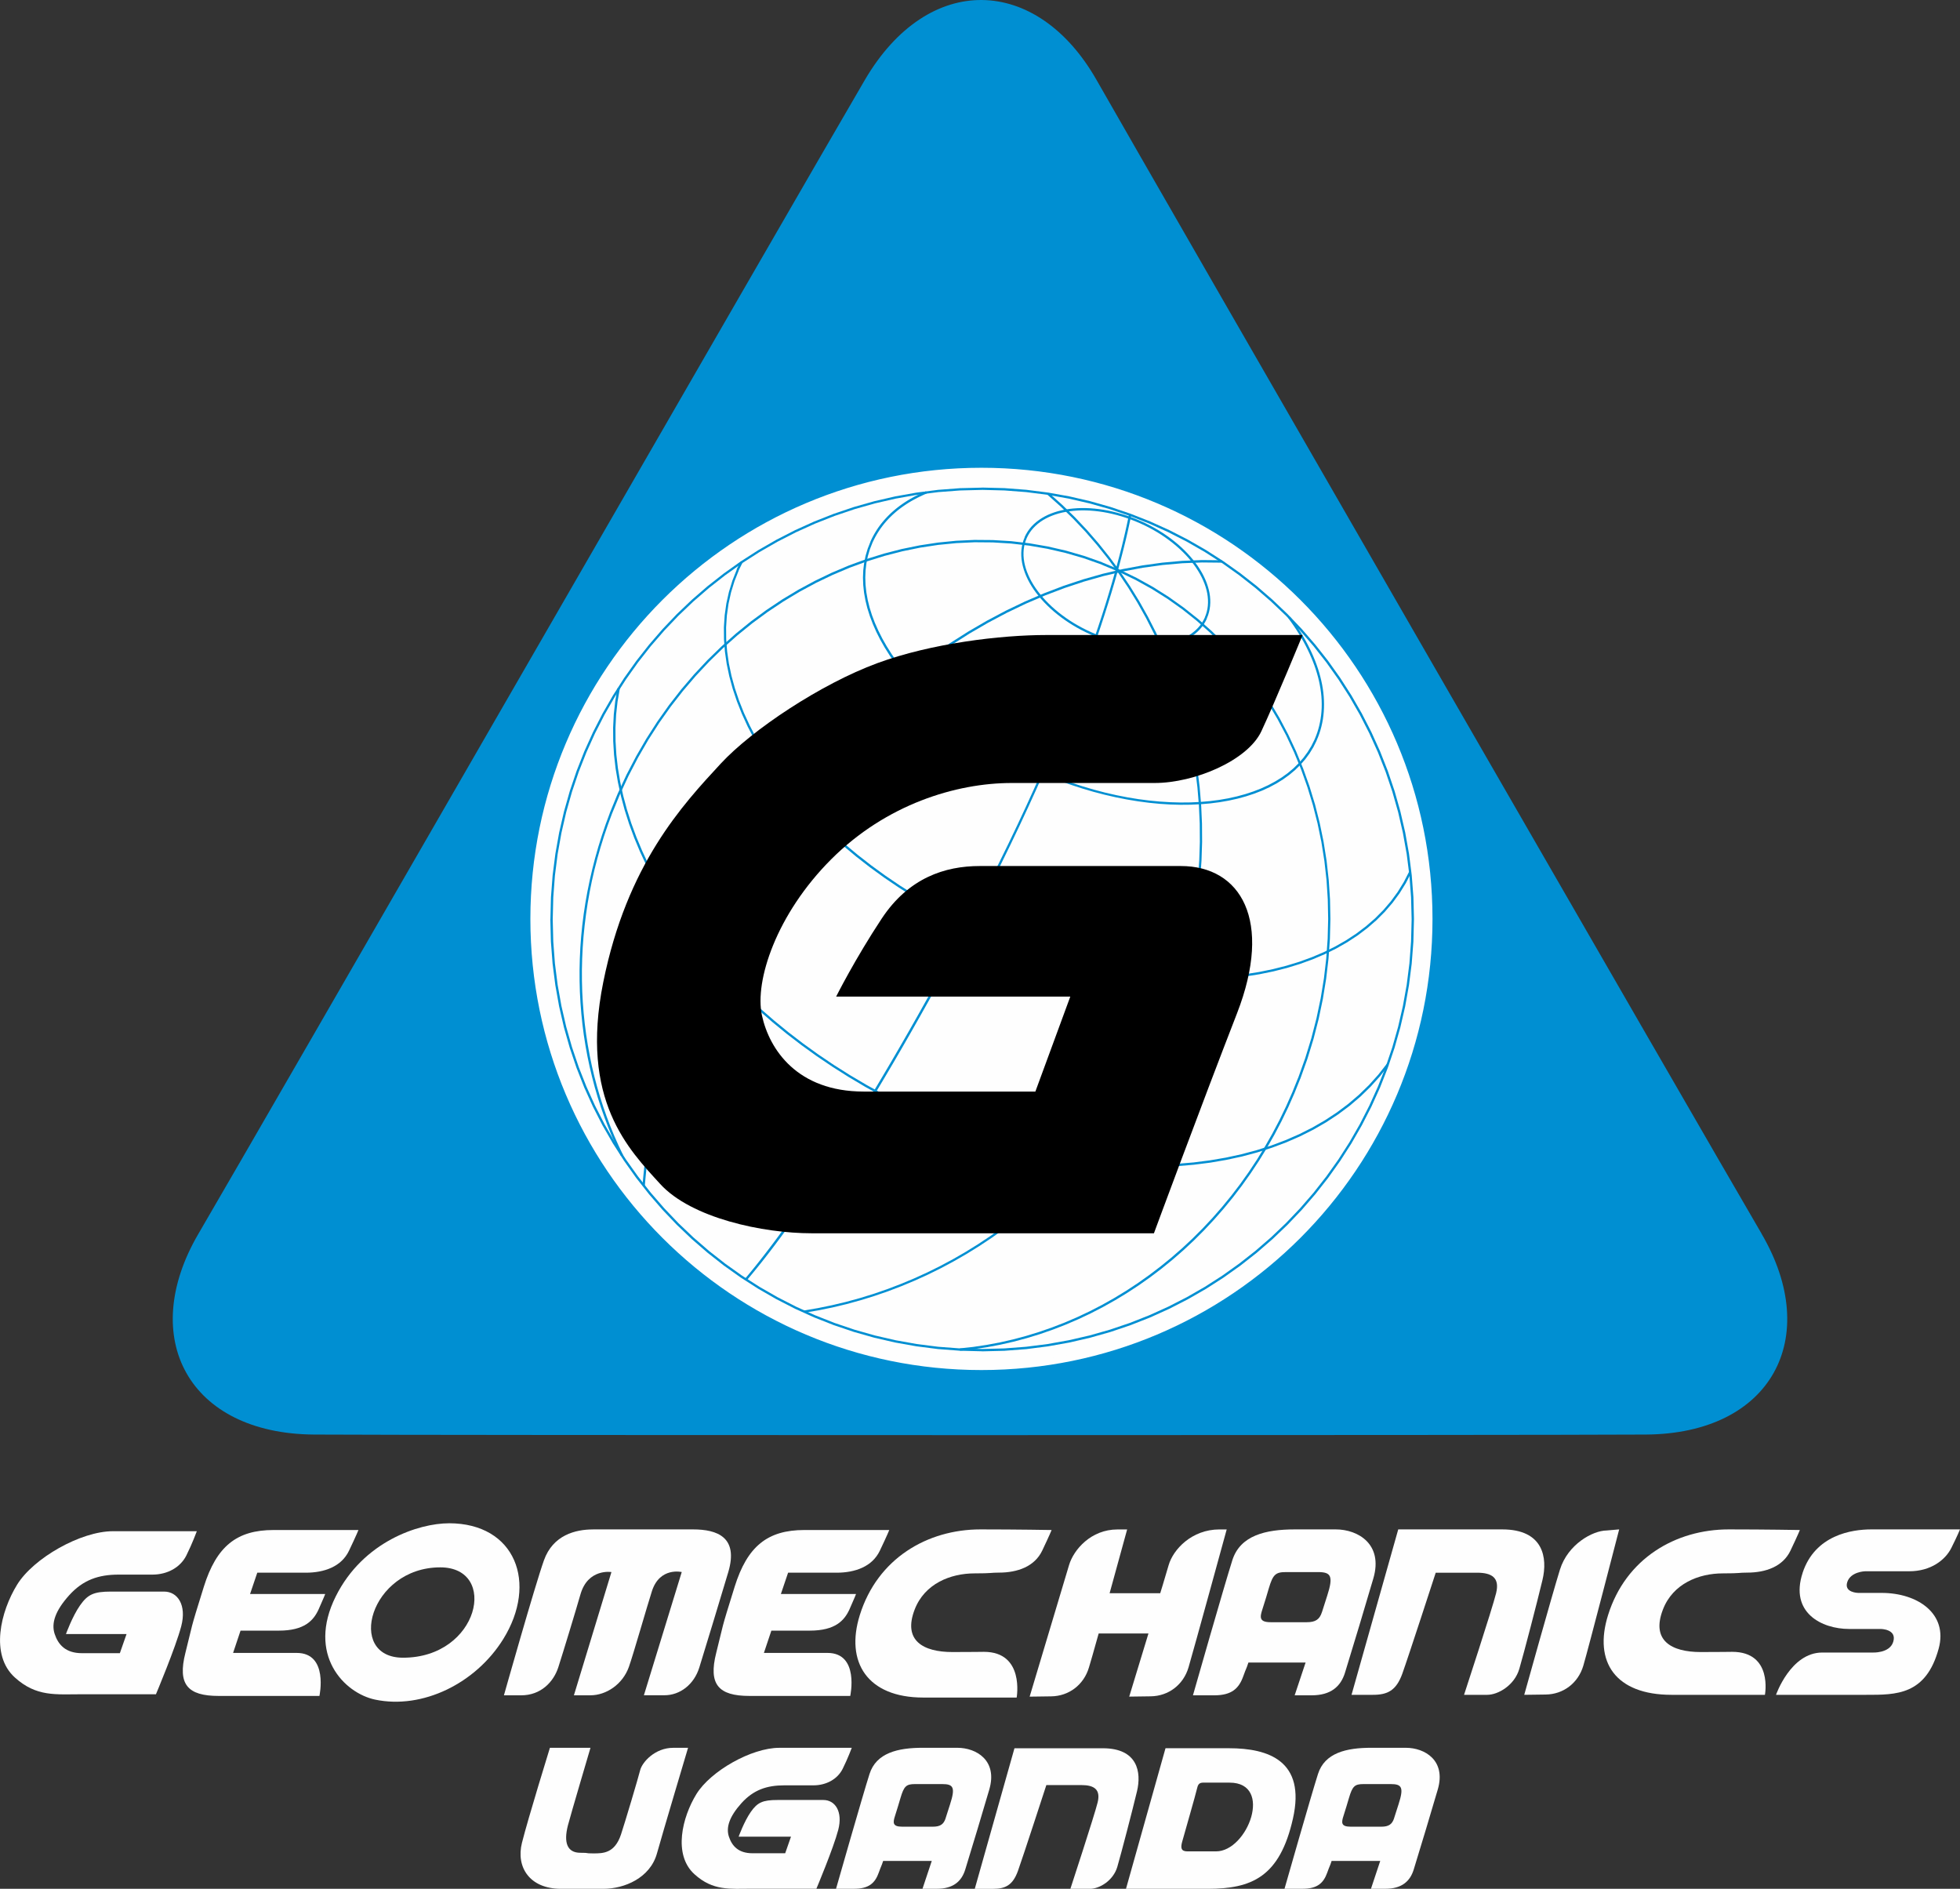 <?xml version="1.0" encoding="UTF-8"?>
<svg xmlns="http://www.w3.org/2000/svg" xmlns:xlink="http://www.w3.org/1999/xlink" xmlns:xodm="http://www.corel.com/coreldraw/odm/2003" xml:space="preserve" width="53mm" height="51.066mm" version="1.1" style="shape-rendering:geometricPrecision; text-rendering:geometricPrecision; image-rendering:optimizeQuality; fill-rule:evenodd; clip-rule:evenodd" viewBox="0 0 667.66 643.29">
 <rect x="0" y="0" width="667.66" height="643.29" fill="#333333" stroke="none"/>
 <defs>
  <style type="text/css">
   
    .str0 {stroke:#FEFEFE;stroke-width:2.22;stroke-miterlimit:22.926}
    .fil2 {fill:#FEFEFE}
    .fil0 {fill:#FEFEFE}
    .fil6 {fill:black}
    .fil3 {fill:#008FD2}
    .fil4 {fill:#FEFEFE;fill-rule:nonzero}
    .fil1 {fill:#FEFEFE;fill-rule:nonzero}
    .fil5 {fill:#008FD2;fill-rule:nonzero}
   
  </style>
 </defs>
 <g id="Letter_x0020_G">
  <g id="_2049243959872">
   <path class="fil0" d="M551.56 520.88l-4.29 0.37c-4.76,0.05 -13.2,4.71 -15.88,13.31 -2.68,8.6 -12.17,42.66 -12.17,42.66l7.31 -0.1c5.95,-0.06 11.06,-3.85 12.82,-9.83 1.76,-5.97 12.21,-46.41 12.21,-46.41z"></path>
   <path class="fil0" d="M614.06 535.63c4.27,-12.87 16.74,-14.75 23.39,-14.75 6.65,0 30.21,0 30.21,0 0,0 -0.89,2.21 -2.94,6.3 -2.05,4.09 -6.95,7.96 -14.36,7.96 -7.41,0 -15.01,0 -15.01,0 0,0 -4.93,0.1 -6.1,3.7 -1.16,3.6 3.72,3.67 3.72,3.67 0,0 0.04,0 7.97,0 12.34,0 22.68,7.11 19.46,18.95 -4.33,15.92 -14.53,15.76 -24.65,15.76 -5.62,0 -30.76,0 -30.76,0 0,0 4.98,-14.4 15.72,-14.4 10.74,0 17.06,0 17.06,0 0,0 5.89,0.34 7.13,-3.61 1.4,-4.46 -4.32,-4.42 -4.32,-4.42 0,0 -4.04,0 -10.69,0 -9.36,0 -20.33,-5.56 -15.82,-19.16z"></path>
   <path class="fil0" d="M302.94 521.09c0,0 -16.37,0 -28.93,0 -12.56,0 -19.45,5.54 -23.76,19.33 -5.01,16.02 -3.57,11.82 -6.28,22.53 -2.71,10.71 0.74,14.65 11.32,14.65 10.59,0 34.34,0 34.34,0 0,0 3.2,-14.65 -7.75,-14.65 -10.95,0 -21.66,0 -21.66,0l2.54 -7.59c0,0 4.35,0 13.09,0 8.74,0 11.82,-3.49 13.54,-7.3 1.72,-3.82 2.21,-5.17 2.21,-5.17l-25.6 0 2.46 -7.26c0,0 10.09,0 16.49,0 6.4,0 12.19,-2.09 14.77,-7.51 2.58,-5.42 3.2,-7.02 3.2,-7.02z"></path>
   <path class="fil0" d="M201.98 520.88c5.95,0 25.77,0 34.08,0 8.31,0 15.54,2.67 12.03,14.52 -2.25,7.58 -8.07,26.69 -9.87,32.5 -1.8,5.81 -6.56,9.47 -11.9,9.47 -5.34,0 -6.98,0 -6.98,0l12.89 -41.97c0,0 -7.48,-1.79 -10.15,6.49 -1.59,4.92 -6.32,21.5 -7.85,25.81 -2.12,5.97 -7.75,9.68 -13.08,9.68 -3.62,0 -5.65,0 -5.65,0l12.78 -41.97c0,0 -7.99,-1.34 -10.55,7.6 -1.69,5.88 -5.93,19.81 -7.54,24.81 -1.61,5 -5.93,9.57 -12.65,9.57 -4.55,0 -5.88,0 -5.88,0 0,0 10.53,-37.3 13.63,-45.98 3.08,-8.63 10.75,-10.52 16.7,-10.52z"></path>
   <path class="fil0" d="M149.98 533.81c-24,0 -32.25,30.77 -12.68,30.77 25.97,0 32.62,-30.77 12.68,-30.77zm2.95 -15.02c22.65,0 30.39,20.36 18.46,39.51 -9.36,15.02 -27.43,23.93 -43.58,20.56 -10.59,-2.22 -23.36,-15.31 -13.42,-35.2 9.35,-18.71 28.31,-24.86 38.53,-24.86z"></path>
   <path class="fil0" d="M122.12 521.09c0,0 -16.37,0 -28.93,0 -12.55,0 -19.45,5.54 -23.76,19.33 -5.01,16.02 -3.57,11.82 -6.28,22.53 -2.71,10.71 0.74,14.65 11.32,14.65 10.59,0 34.34,0 34.34,0 0,0 3.2,-14.65 -7.75,-14.65 -10.96,0 -21.66,0 -21.66,0l2.54 -7.59c0,0 4.35,0 13.08,0 8.74,0 11.82,-3.49 13.54,-7.3 1.72,-3.82 2.22,-5.17 2.22,-5.17l-25.6 0 2.46 -7.26c0,0 10.09,0 16.49,0 6.4,0 12.19,-2.09 14.77,-7.51 2.58,-5.42 3.2,-7.02 3.2,-7.02z"></path>
   <path class="fil1" d="M450.31 549.08c0.68,-2.05 1.4,-4.39 1.77,-5.54 2.2,-6.79 1.33,-8.12 -3.09,-8.12l-10.98 0c-3.51,0 -4.41,0.85 -5.8,5.54 -0.56,1.9 -1.29,4.42 -2.18,7.13 -0.89,2.71 -1.12,4.4 2.82,4.4 2.58,0 9.35,0 12.31,0 2.95,0 4.36,-0.95 5.14,-3.41zm-9.2 -28.2l13.9 0c7.64,0 16.2,5.07 12.82,16.66 -2.52,8.66 -6.98,23.43 -9.67,32.15 -1.47,4.75 -4.86,7.7 -11.37,7.7 -4.63,0 -5.77,0 -5.77,0l3.72 -11.16 -19.48 0c-0.75,2.34 -0.68,1.67 -1.74,4.64 -1.47,4.12 -3.86,6.52 -9.9,6.52 -3.94,0 -7.25,0 -7.25,0 0,0 10.53,-36.92 13.41,-45.99 2.7,-8.51 11.39,-10.52 21.33,-10.52z"></path>
   <path class="fil0" d="M67.04 521.5c0,0 -17.63,0 -28.58,0 -10.95,0 -27.06,9.15 -32.64,18.22 -5.58,9.07 -9.31,23.86 -0.77,31.59 7.36,6.66 13.93,5.72 22.87,5.72 8.94,0 25.2,0 25.2,0 0,0 6.74,-16 8.62,-23.19 1.88,-7.19 -1.21,-11.78 -5.85,-11.78 -4.64,0 -12.24,0 -18.09,0 -5.85,0 -7.92,0.96 -10.55,4.72 -2.63,3.76 -4.78,9.74 -4.78,9.74l20.64 0 -2.28 6.52c0,0 -7.33,0 -12.91,0 -5.58,0 -8.08,-2.9 -9.29,-6.52 -1.21,-3.62 0.13,-7.86 4.91,-13.18 4.78,-5.31 10.09,-7.06 16.88,-7.06 6.79,0 6.31,0 11.49,0 5.18,0 9.56,-2.5 11.57,-6.52 2.01,-4.02 3.57,-8.27 3.57,-8.27z"></path>
   <path class="fil0" d="M358.23 521.09c0,0 -11.68,-0.21 -24.23,-0.21 -18.11,0 -35.07,9.88 -41.11,29.17 -5.02,16.02 2.56,28.1 21.61,28.1 10.59,0 31.82,0 31.82,0 0,0 2.78,-15.57 -11.15,-15.57 -3.95,0 -0.77,0.07 -10.73,0.07 -9.95,0 -16.96,-3.89 -12.86,-14.5 3.39,-8.79 12.21,-12.29 20.37,-12.29 6.24,0 5.35,-0.26 8.31,-0.26 6.4,0 12.19,-2.09 14.77,-7.51 2.58,-5.42 3.2,-7.02 3.2,-7.02z"></path>
   <path class="fil1" d="M417.87 520.88c0,0 -11.23,40.98 -13,46.98 -1.77,6 -6.9,9.8 -12.88,9.87l-7.33 0.1 6.55 -21.5 -16.96 0c-1.78,6.43 -2.74,9.65 -3.3,11.54 -1.77,6 -6.9,9.8 -12.87,9.87l-7.34 0.1c0,0 11.85,-39.55 13.43,-44.83 1.59,-5.28 7.5,-12.11 16.46,-12.11 3.15,0 3.32,0 3.32,0 0,0 -2.89,10.55 -5.97,21.72l17.24 0c0,0 1.31,-4.18 2.86,-9.54 1.54,-5.35 7.85,-12.19 17.32,-12.19 2.55,0 2.48,0 2.48,0z"></path>
   <path class="fil0" d="M460.39 577.22l15.91 -56.34c0,0 21.38,0 35.43,0 14.05,0 15.5,9.68 13.71,17.19 -1.86,7.78 -6.27,24.74 -7.9,30.32 -1.63,5.58 -7.2,8.83 -10.92,8.83 -3.72,0 -7.9,0 -7.9,0 0,0 9.64,-29.39 10.92,-34.62 1.28,-5.23 -1.39,-6.97 -6.51,-6.97 -5.11,0 -14.06,0 -14.06,0 0,0 -9.29,28.58 -11.38,34.39 -2.09,5.81 -5.11,7.2 -9.99,7.2 -4.88,0 -7.32,0 -7.32,0z"></path>
   <path class="fil0" d="M613.12 521.09c0,0 -11.68,-0.21 -24.23,-0.21 -18.11,0 -35.07,9.88 -41.11,29.17 -5.02,16.02 2.56,27.17 21.61,27.17 10.59,0 31.82,0 31.82,0 0,0 2.78,-14.64 -11.15,-14.64 -3.95,0 -0.77,0.07 -10.73,0.07 -9.95,0 -16.96,-3.89 -12.86,-14.5 3.39,-8.79 12.21,-12.29 20.37,-12.29 6.24,0 5.35,-0.26 8.31,-0.26 6.4,0 12.19,-2.09 14.77,-7.51 2.58,-5.42 3.2,-7.02 3.2,-7.02z"></path>
   <path class="fil1" d="M322.12 619.23c0.57,-1.74 1.19,-3.73 1.51,-4.71 1.87,-5.77 1.13,-6.9 -2.62,-6.9l-9.33 0c-2.98,0 -3.75,0.72 -4.93,4.71 -0.48,1.61 -1.1,3.76 -1.85,6.06 -0.75,2.3 -0.95,3.74 2.4,3.74 2.19,0 7.95,0 10.46,0 2.51,0 3.71,-0.8 4.37,-2.9zm-7.82 -23.97l11.81 0c6.49,0 13.76,4.31 10.9,14.16 -2.14,7.36 -5.93,19.91 -8.21,27.32 -1.25,4.04 -4.13,6.54 -9.66,6.54 -3.93,0 -4.9,0 -4.9,0l3.16 -9.49 -16.56 0c-0.64,1.99 -0.58,1.42 -1.48,3.95 -1.25,3.5 -3.28,5.54 -8.41,5.54 -3.35,0 -6.16,0 -6.16,0 0,0 8.95,-31.37 11.4,-39.08 2.3,-7.23 9.68,-8.94 18.12,-8.94z"></path>
   <path class="fil0" d="M290.14 595.27c0,0 -15.24,0 -24.7,0 -9.46,0 -23.38,7.91 -28.21,15.75 -4.82,7.84 -8.04,20.62 -0.67,27.3 6.36,5.76 12.04,4.94 19.76,4.94 7.72,0 21.78,0 21.78,0 0,0 5.82,-13.82 7.44,-20.04 1.62,-6.21 -1.04,-10.18 -5.06,-10.18 -4.01,0 -10.57,0 -15.63,0 -5.06,0 -6.84,0.83 -9.11,4.08 -2.27,3.25 -4.13,8.42 -4.13,8.42l17.83 0 -1.97 5.64c0,0 -6.33,0 -11.15,0 -4.82,0 -6.98,-2.51 -8.02,-5.64 -1.04,-3.13 0.12,-6.79 4.24,-11.39 4.13,-4.59 8.72,-6.1 14.59,-6.1 5.87,0 5.45,0 9.93,0 4.48,0 8.26,-2.16 9.99,-5.63 1.74,-3.48 3.09,-7.14 3.09,-7.14z"></path>
   <path class="fil0" d="M332.05 643.29l13.52 -47.87c0,0 18.16,0 30.1,0 11.94,0 13.17,8.23 11.65,14.61 -1.58,6.61 -5.33,21.02 -6.71,25.76 -1.38,4.74 -6.12,7.5 -9.28,7.5 -3.16,0 -6.71,0 -6.71,0 0,0 8.19,-24.97 9.28,-29.41 1.09,-4.44 -1.19,-5.92 -5.53,-5.92 -4.34,0 -11.94,0 -11.94,0 0,0 -7.9,24.28 -9.67,29.22 -1.78,4.94 -4.34,6.12 -8.49,6.12 -4.15,0 -6.22,0 -6.22,0z"></path>
   <path class="fil1" d="M474.89 619.23c0.58,-1.74 1.19,-3.73 1.51,-4.71 1.87,-5.77 1.13,-6.9 -2.62,-6.9l-9.33 0c-2.98,0 -3.75,0.72 -4.93,4.71 -0.48,1.61 -1.1,3.76 -1.85,6.06 -0.75,2.3 -0.95,3.74 2.4,3.74 2.19,0 7.95,0 10.46,0 2.51,0 3.7,-0.8 4.37,-2.9zm-7.82 -23.97l11.81 0c6.49,0 13.76,4.31 10.9,14.16 -2.14,7.36 -5.93,19.91 -8.21,27.32 -1.25,4.04 -4.13,6.54 -9.66,6.54 -3.93,0 -4.9,0 -4.9,0l3.16 -9.49 -16.56 0c-0.64,1.99 -0.58,1.42 -1.48,3.95 -1.25,3.5 -3.28,5.54 -8.41,5.54 -3.35,0 -6.16,0 -6.16,0 0,0 8.95,-31.37 11.4,-39.08 2.29,-7.23 9.68,-8.94 18.12,-8.94z"></path>
   <path class="fil0" d="M234.38 595.27c0,0 -8.73,29.25 -10.59,35.96 -2.32,8.36 -11.08,12.06 -18.25,12.06 -7.17,0 -7.83,0 -14.45,0 -10.65,0 -15.38,-7.36 -13.29,-15.67 2.09,-8.31 9.52,-32.35 9.52,-32.35l13.82 0c0,0 -6.81,23.02 -7.68,26.4 -1.49,5.79 -0.33,9.35 4.25,9.35 3.49,0 1.1,0.21 4.41,0.21 3.31,0 7.29,0 9.43,-6.49 1.4,-4.24 5.81,-19.04 6.51,-21.82 0.7,-2.79 5.07,-7.65 11.25,-7.65 2.29,0 5.07,0 5.07,0z"></path>
   <path class="fil0" d="M404.49 630.54l9.75 0c10.79,0 19.6,-23.41 4.62,-23.41l-7.93 0c-1.54,0 -2.67,-0.24 -3.1,1.74 -0.43,1.99 -4.58,16.35 -5.14,18.42 -0.57,2.07 -0.38,3.25 1.8,3.25zm-20.93 12.75l13.46 -47.88 21.62 0c13.5,0 26.21,4.33 21.8,23.93 -4.49,19.98 -14.1,23.95 -29.07,23.95l-27.81 0z"></path>
   <circle class="fil2" cx="339.13" cy="322.54" r="163.86"></circle>
   <path class="fil3" d="M600.08 420.22c20.71,35.39 3.39,68.1 -39.46,68.36 -42.85,0.26 -410.73,0.26 -453.58,0 -42.85,-0.26 -60.17,-32.96 -39.46,-68.36 20.71,-35.39 205.37,-356.01 227.02,-392.99 21.65,-36.98 58.63,-35.63 78.93,0 20.3,35.63 205.86,357.6 226.57,392.99zm-418.31 -107.26c0,-84.25 68.29,-152.54 152.54,-152.54 84.25,0 152.54,68.29 152.54,152.54 0,84.25 -68.29,152.54 -152.54,152.54 -84.25,0 -152.54,-68.29 -152.54,-152.54z"></path>
   <path class="fil4 str0" d="M181.78 312.96c0,-84.25 68.29,-152.54 152.54,-152.54 84.25,0 152.54,68.29 152.54,152.54 0,84.25 -68.29,152.54 -152.54,152.54 -84.25,0 -152.54,-68.29 -152.54,-152.54z"></path>
   <g>
    <path class="fil5" d="M388.66 177.49l-0.32 0.72 0 0 -1.58 -0.67 -1.58 -0.62 -1.58 -0.56 -1.57 -0.5 -1.57 -0.45 -1.56 -0.39 -1.55 -0.34 -1.53 -0.28 -1.52 -0.22 -1.5 -0.17 -1.47 -0.12 -1.45 -0.06 -1.42 -0.01 -1.39 0.05 -1.36 0.1 -1.33 0.15 -1.29 0.2 -1.25 0.25 -1.21 0.3 -1.17 0.36 -1.12 0.41 -1.07 0.45 -1.02 0.51 -0.97 0.55 -0.91 0.6 -0.85 0.65 -0.79 0.7 -0.73 0.74 -0.67 0.79 -0.6 0.84 -0.53 0.88 -0.46 0.93 -0.72 -0.32 0.49 -0.99 0.56 -0.94 0.63 -0.89 0.7 -0.84 0.77 -0.78 0.83 -0.73 0.9 -0.68 0.95 -0.63 1.01 -0.58 1.06 -0.53 1.11 -0.47 1.16 -0.42 1.2 -0.37 1.25 -0.31 1.29 -0.26 1.33 -0.21 1.36 -0.15 1.39 -0.1 1.42 -0.05 1.45 0.01 1.48 0.06 1.5 0.12 1.52 0.17 1.54 0.23 1.56 0.28 1.57 0.34 1.58 0.4 1.59 0.45 1.6 0.51 1.6 0.57 1.6 0.63 1.6 0.68 0 0zm22.46 33.13l-0.72 -0.32 0 0 0.38 -0.96 0.3 -0.98 0.22 -1 0.14 -1.02 0.06 -1.04 -0.01 -1.05 -0.09 -1.07 -0.16 -1.08 -0.24 -1.09 -0.31 -1.1 -0.38 -1.1 -0.45 -1.1 -0.52 -1.11 -0.58 -1.1 -0.65 -1.1 -0.71 -1.1 -0.78 -1.09 -0.84 -1.08 -0.9 -1.07 -0.96 -1.05 -1.02 -1.04 -1.07 -1.02 -1.13 -1 -1.18 -0.98 -1.23 -0.95 -1.28 -0.93 -1.33 -0.9 -1.38 -0.87 -1.43 -0.83 -1.47 -0.8 -1.51 -0.76 -1.56 -0.72 0.32 -0.72 1.58 0.73 1.54 0.77 1.49 0.81 1.45 0.85 1.4 0.88 1.35 0.91 1.3 0.94 1.25 0.97 1.2 0.99 1.15 1.02 1.09 1.04 1.04 1.06 0.98 1.08 0.92 1.09 0.86 1.1 0.8 1.11 0.73 1.13 0.67 1.13 0.6 1.14 0.53 1.14 0.46 1.14 0.39 1.14 0.32 1.14 0.25 1.14 0.17 1.13 0.09 1.12 0.01 1.11 -0.07 1.1 -0.15 1.08 -0.23 1.06 -0.32 1.05 -0.41 1.02 0 0zm-39.63 5.46l0.32 -0.72 0 0 1.58 0.67 1.58 0.62 1.58 0.56 1.57 0.5 1.57 0.45 1.56 0.39 1.55 0.34 1.53 0.28 1.52 0.22 1.5 0.17 1.47 0.12 1.45 0.06 1.42 0.01 1.39 -0.05 1.36 -0.1 1.33 -0.15 1.29 -0.2 1.25 -0.25 1.21 -0.3 1.17 -0.35 1.12 -0.41 1.07 -0.45 1.02 -0.5 0.97 -0.55 0.91 -0.6 0.85 -0.65 0.79 -0.69 0.73 -0.74 0.67 -0.79 0.6 -0.84 0.53 -0.88 0.46 -0.93 0.72 0.32 -0.49 0.99 -0.56 0.94 -0.63 0.89 -0.7 0.84 -0.77 0.78 -0.84 0.73 -0.9 0.68 -0.95 0.63 -1.01 0.58 -1.06 0.52 -1.11 0.47 -1.16 0.42 -1.2 0.37 -1.25 0.31 -1.29 0.26 -1.32 0.21 -1.36 0.15 -1.39 0.1 -1.42 0.05 -1.45 -0.01 -1.48 -0.06 -1.5 -0.12 -1.52 -0.17 -1.54 -0.23 -1.56 -0.28 -1.57 -0.34 -1.58 -0.4 -1.59 -0.45 -1.6 -0.51 -1.6 -0.57 -1.6 -0.63 -1.6 -0.68 0 0zm-22.46 -33.13l0.72 0.32 -0.38 0.96 -0.3 0.98 -0.22 1 -0.14 1.02 -0.06 1.04 0.01 1.05 0.09 1.07 0.16 1.08 0.24 1.09 0.31 1.1 0.38 1.1 0.45 1.1 0.52 1.11 0.58 1.1 0.65 1.1 0.72 1.1 0.78 1.09 0.84 1.08 0.9 1.07 0.96 1.05 1.02 1.04 1.07 1.02 1.13 1 1.18 0.98 1.23 0.95 1.28 0.93 1.33 0.9 1.38 0.87 1.43 0.83 1.47 0.8 1.51 0.76 1.56 0.72 -0.32 0.72 -1.58 -0.73 -1.54 -0.77 -1.49 -0.81 -1.45 -0.85 -1.4 -0.88 -1.35 -0.91 -1.3 -0.94 -1.25 -0.97 -1.2 -0.99 -1.15 -1.02 -1.09 -1.04 -1.04 -1.06 -0.98 -1.08 -0.92 -1.09 -0.86 -1.1 -0.8 -1.11 -0.73 -1.13 -0.67 -1.13 -0.6 -1.14 -0.53 -1.14 -0.46 -1.14 -0.39 -1.14 -0.32 -1.14 -0.25 -1.14 -0.17 -1.13 -0.09 -1.12 -0.01 -1.11 0.07 -1.1 0.15 -1.08 0.23 -1.06 0.32 -1.05 0.41 -1.02z"></path>
   </g>
   <g>
    <path class="fil5" d="M375.46 191.5l-0.28 0.74 0 0 -6.08 -2.14 -6.13 -1.78 -6.17 -1.42 -6.19 -1.07 -6.21 -0.72 -6.22 -0.38 -6.21 -0.05 -6.2 0.29 -6.18 0.61 -6.14 0.93 -6.09 1.25 -6.04 1.56 -5.97 1.86 -5.9 2.16 -5.81 2.46 -5.71 2.74 -5.6 3.02 -5.48 3.3 -5.36 3.57 -5.22 3.84 -5.06 4.1 -4.91 4.36 -4.73 4.61 -4.55 4.86 -4.36 5.1 -4.16 5.33 -3.94 5.56 -3.72 5.79 -3.48 6.01 -3.24 6.22 -2.98 6.43 -2.72 6.63 -0.74 -0.28 2.73 -6.66 3 -6.46 3.26 -6.25 3.5 -6.04 3.74 -5.82 3.96 -5.59 4.18 -5.36 4.38 -5.13 4.57 -4.88 4.76 -4.64 4.93 -4.39 5.09 -4.13 5.25 -3.86 5.39 -3.6 5.52 -3.32 5.64 -3.04 5.74 -2.76 5.84 -2.47 5.93 -2.17 6.01 -1.87 6.08 -1.57 6.13 -1.25 6.18 -0.94 6.22 -0.62 6.24 -0.29 6.26 0.05 6.26 0.38 6.25 0.73 6.24 1.08 6.21 1.43 6.17 1.79 6.12 2.16 0 0zm67.49 175.89l-0.74 -0.28 0 0 2.41 -6.75 2.08 -6.77 1.75 -6.79 1.43 -6.8 1.11 -6.79 0.79 -6.77 0.48 -6.75 0.17 -6.71 -0.13 -6.66 -0.43 -6.6 -0.73 -6.52 -1.02 -6.44 -1.31 -6.35 -1.59 -6.24 -1.87 -6.13 -2.14 -6 -2.41 -5.86 -2.67 -5.71 -2.94 -5.55 -3.19 -5.38 -3.45 -5.2 -3.69 -5.01 -3.94 -4.8 -4.18 -4.59 -4.41 -4.36 -4.65 -4.13 -4.87 -3.88 -5.1 -3.62 -5.32 -3.35 -5.53 -3.07 -5.74 -2.78 -5.95 -2.48 0.28 -0.74 5.99 2.5 5.78 2.8 5.57 3.09 5.35 3.38 5.13 3.65 4.91 3.91 4.68 4.16 4.44 4.39 4.21 4.62 3.96 4.84 3.72 5.04 3.47 5.23 3.21 5.42 2.95 5.59 2.69 5.75 2.42 5.9 2.15 6.04 1.88 6.16 1.59 6.28 1.31 6.38 1.03 6.48 0.73 6.56 0.44 6.63 0.13 6.69 -0.17 6.74 -0.48 6.78 -0.8 6.81 -1.11 6.83 -1.43 6.83 -1.76 6.83 -2.09 6.81 -2.42 6.78 0 0zm-115.91 92.63l-0.07 -0.79 4.56 -0.5 4.54 -0.68 4.52 -0.85 4.49 -1.02 4.46 -1.19 4.42 -1.36 4.38 -1.52 4.34 -1.68 4.29 -1.84 4.23 -2 4.17 -2.15 4.11 -2.31 4.05 -2.46 3.98 -2.61 3.9 -2.76 3.82 -2.9 3.74 -3.04 3.65 -3.18 3.56 -3.32 3.47 -3.46 3.36 -3.59 3.26 -3.72 3.15 -3.85 3.04 -3.98 2.92 -4.1 2.8 -4.23 2.67 -4.35 2.55 -4.47 2.41 -4.58 2.27 -4.7 2.13 -4.81 1.98 -4.92 0.74 0.28 -1.99 4.95 -2.14 4.84 -2.28 4.72 -2.42 4.61 -2.56 4.49 -2.69 4.37 -2.82 4.25 -2.94 4.13 -3.05 4 -3.17 3.87 -3.28 3.74 -3.38 3.61 -3.48 3.48 -3.58 3.34 -3.67 3.2 -3.76 3.06 -3.85 2.92 -3.92 2.77 -4 2.62 -4.07 2.47 -4.14 2.32 -4.2 2.17 -4.26 2.01 -4.31 1.85 -4.36 1.69 -4.41 1.53 -4.45 1.36 -4.49 1.2 -4.52 1.03 -4.55 0.86 -4.57 0.68 -4.59 0.51zm-119.36 -183.03l0.74 0.28 -1.39 3.77 -1.29 3.78 -1.18 3.79 -1.08 3.79 -0.98 3.8 -0.87 3.8 -0.77 3.8 -0.67 3.8 -0.57 3.8 -0.47 3.79 -0.38 3.78 -0.28 3.77 -0.18 3.76 -0.09 3.75 0.01 3.73 0.1 3.72 0.2 3.7 0.29 3.68 0.38 3.66 0.47 3.63 0.57 3.6 0.65 3.58 0.74 3.55 0.83 3.51 0.92 3.48 1.01 3.44 1.09 3.4 1.18 3.37 1.26 3.32 1.35 3.28 1.43 3.23 1.51 3.19 -0.71 0.35 -1.52 -3.2 -1.44 -3.25 -1.36 -3.3 -1.27 -3.34 -1.19 -3.38 -1.1 -3.42 -1.01 -3.46 -0.92 -3.5 -0.84 -3.53 -0.75 -3.57 -0.66 -3.6 -0.57 -3.62 -0.47 -3.65 -0.38 -3.67 -0.29 -3.7 -0.2 -3.72 -0.1 -3.74 -0.01 -3.75 0.09 -3.77 0.18 -3.78 0.28 -3.79 0.38 -3.8 0.48 -3.81 0.58 -3.82 0.68 -3.82 0.78 -3.82 0.88 -3.82 0.98 -3.82 1.08 -3.81 1.19 -3.81 1.29 -3.8 1.4 -3.79z"></path>
   </g>
   <g>
    <path class="fil5" d="M396.16 349.77l-0.73 -0.31 0 0 2.49 -6.2 2.22 -6.23 1.96 -6.26 1.7 -6.28 1.45 -6.3 1.19 -6.31 0.94 -6.3 0.69 -6.3 0.45 -6.28 0.2 -6.26 -0.04 -6.24 -0.28 -6.2 -0.51 -6.16 -0.75 -6.11 -0.98 -6.05 -1.21 -5.99 -1.43 -5.92 -1.65 -5.84 -1.87 -5.76 -2.09 -5.67 -2.31 -5.57 -2.52 -5.46 -2.73 -5.35 -2.93 -5.23 -3.14 -5.11 -3.34 -4.97 -3.54 -4.83 -3.74 -4.68 -3.93 -4.53 -4.12 -4.36 -4.31 -4.2 -4.5 -4.02 0.51 -0.6 4.52 4.04 4.33 4.22 4.14 4.39 3.95 4.55 3.76 4.71 3.56 4.85 3.36 5 3.16 5.13 2.95 5.26 2.74 5.38 2.53 5.49 2.32 5.6 2.1 5.7 1.88 5.79 1.66 5.87 1.44 5.95 1.21 6.02 0.98 6.08 0.75 6.14 0.52 6.19 0.28 6.23 0.04 6.27 -0.2 6.29 -0.45 6.32 -0.69 6.33 -0.94 6.34 -1.2 6.34 -1.45 6.33 -1.71 6.31 -1.97 6.29 -2.23 6.26 -2.5 6.23 0 0zm-122.21 97.34l-0.12 -0.78 4.81 -0.82 4.78 -0.98 4.75 -1.13 4.72 -1.29 4.68 -1.44 4.63 -1.6 4.59 -1.75 4.54 -1.89 4.48 -2.04 4.43 -2.19 4.36 -2.33 4.3 -2.48 4.23 -2.62 4.16 -2.76 4.08 -2.89 4 -3.03 3.92 -3.16 3.83 -3.3 3.74 -3.43 3.64 -3.56 3.54 -3.68 3.44 -3.81 3.33 -3.94 3.22 -4.06 3.11 -4.18 2.99 -4.3 2.87 -4.42 2.74 -4.53 2.62 -4.65 2.48 -4.76 2.35 -4.88 2.21 -4.98 0.73 0.31 -2.22 5.01 -2.36 4.9 -2.5 4.78 -2.63 4.67 -2.76 4.56 -2.88 4.44 -3.01 4.32 -3.13 4.2 -3.24 4.08 -3.35 3.95 -3.46 3.83 -3.56 3.7 -3.66 3.58 -3.76 3.44 -3.85 3.31 -3.94 3.18 -4.02 3.04 -4.1 2.91 -4.18 2.77 -4.25 2.63 -4.32 2.49 -4.39 2.35 -4.45 2.2 -4.51 2.05 -4.56 1.9 -4.61 1.76 -4.66 1.6 -4.7 1.45 -4.74 1.3 -4.78 1.14 -4.81 0.98 -4.84 0.82z"></path>
   </g>
   <g>
    <path class="fil5" d="M416.19 190.84l-0.03 0.79 -6.71 -0.07 -6.72 0.27 -6.73 0.6 -6.72 0.93 -6.71 1.26 -6.69 1.57 -6.66 1.89 -6.62 2.2 -6.58 2.5 -6.53 2.8 -6.47 3.1 -6.4 3.39 -6.32 3.67 -6.23 3.95 -6.14 4.23 -6.04 4.5 -5.92 4.76 -5.81 5.02 -5.68 5.28 -5.54 5.53 -5.4 5.77 -5.25 6.02 -5.09 6.25 -4.92 6.48 -4.75 6.71 -4.56 6.93 -4.37 7.15 -4.17 7.36 -3.96 7.56 -3.74 7.76 -3.52 7.96 -3.28 8.15 -0.74 -0.28 3.29 -8.18 3.53 -7.99 3.75 -7.79 3.97 -7.59 4.18 -7.38 4.38 -7.17 4.58 -6.95 4.76 -6.73 4.94 -6.51 5.11 -6.27 5.27 -6.04 5.42 -5.79 5.56 -5.55 5.7 -5.3 5.83 -5.04 5.95 -4.78 6.06 -4.51 6.16 -4.24 6.26 -3.97 6.35 -3.69 6.42 -3.4 6.49 -3.11 6.56 -2.82 6.61 -2.52 6.66 -2.21 6.7 -1.9 6.73 -1.58 6.75 -1.26 6.76 -0.94 6.77 -0.61 6.76 -0.27 6.75 0.07zm-181.01 142l0.74 0.28 -0.84 2.22 -0.82 2.22 -0.79 2.22 -0.77 2.22 -0.75 2.22 -0.73 2.22 -0.71 2.22 -0.69 2.22 -0.66 2.22 -0.64 2.22 -0.62 2.22 -0.6 2.22 -0.58 2.22 -0.56 2.22 -0.54 2.22 -0.52 2.22 -0.5 2.22 -0.47 2.22 -0.45 2.21 -0.43 2.21 -0.41 2.21 -0.39 2.21 -0.37 2.21 -0.35 2.21 -0.33 2.2 -0.31 2.2 -0.29 2.2 -0.27 2.19 -0.25 2.19 -0.23 2.19 -0.21 2.18 -0.19 2.18 -0.79 -0.06 0.19 -2.19 0.21 -2.19 0.23 -2.19 0.25 -2.2 0.27 -2.2 0.29 -2.2 0.31 -2.21 0.33 -2.21 0.35 -2.21 0.37 -2.21 0.39 -2.22 0.41 -2.22 0.43 -2.22 0.45 -2.22 0.47 -2.22 0.5 -2.23 0.52 -2.22 0.54 -2.23 0.56 -2.23 0.58 -2.23 0.6 -2.23 0.62 -2.23 0.64 -2.23 0.67 -2.23 0.69 -2.23 0.71 -2.23 0.73 -2.23 0.75 -2.23 0.77 -2.22 0.8 -2.23 0.82 -2.22 0.84 -2.22z"></path>
   </g>
   <g>
    <path class="fil5" d="M326.46 322.41l-0.7 -0.38 0 0 3.88 -7.27 3.71 -7.1 3.54 -6.93 3.38 -6.76 3.23 -6.59 3.07 -6.42 2.92 -6.25 2.77 -6.08 2.63 -5.91 2.49 -5.74 2.36 -5.56 2.23 -5.39 2.1 -5.22 1.98 -5.04 1.85 -4.87 1.74 -4.69 1.62 -4.52 1.52 -4.34 1.41 -4.17 1.31 -3.99 1.21 -3.81 1.11 -3.64 1.02 -3.46 0.94 -3.28 0.85 -3.1 0.77 -2.92 0.7 -2.74 0.62 -2.56 0.56 -2.38 0.49 -2.2 0.43 -2.02 0.37 -1.83 0.77 0.15 -0.37 1.84 -0.43 2.02 -0.49 2.2 -0.56 2.39 -0.63 2.57 -0.7 2.75 -0.77 2.93 -0.85 3.11 -0.94 3.29 -1.03 3.46 -1.12 3.64 -1.21 3.82 -1.31 4 -1.41 4.17 -1.52 4.35 -1.63 4.52 -1.74 4.7 -1.86 4.88 -1.98 5.05 -2.1 5.22 -2.23 5.4 -2.36 5.57 -2.5 5.74 -2.64 5.92 -2.78 6.09 -2.92 6.26 -3.07 6.43 -3.23 6.6 -3.38 6.77 -3.55 6.94 -3.71 7.11 -3.88 7.28 0 0zm-72.08 113.62l-0.6 -0.51 1.15 -1.37 1.22 -1.48 1.29 -1.59 1.36 -1.71 1.43 -1.83 1.5 -1.95 1.57 -2.07 1.64 -2.2 1.71 -2.33 1.78 -2.47 1.86 -2.6 1.93 -2.74 2 -2.89 2.07 -3.03 2.14 -3.18 2.21 -3.34 2.28 -3.49 2.35 -3.65 2.42 -3.81 2.49 -3.98 2.57 -4.15 2.64 -4.32 2.71 -4.49 2.78 -4.67 2.86 -4.85 2.93 -5.04 3 -5.22 3.07 -5.41 3.14 -5.61 3.22 -5.8 3.29 -6 3.36 -6.2 0.7 0.38 -3.36 6.21 -3.29 6.01 -3.22 5.81 -3.15 5.61 -3.07 5.42 -3 5.23 -2.93 5.04 -2.86 4.85 -2.78 4.67 -2.71 4.5 -2.64 4.32 -2.57 4.15 -2.5 3.98 -2.43 3.82 -2.35 3.65 -2.28 3.5 -2.21 3.34 -2.14 3.19 -2.07 3.04 -2 2.89 -1.93 2.75 -1.86 2.61 -1.79 2.47 -1.72 2.34 -1.65 2.21 -1.58 2.08 -1.51 1.95 -1.44 1.83 -1.37 1.71 -1.3 1.6 -1.23 1.49 -1.16 1.38z"></path>
   </g>
   <g>
    <path class="fil5" d="M315.45 167.31l0.3 0.73 -0.81 0.34 -0.79 0.36 -0.78 0.37 -0.77 0.38 -0.75 0.39 -0.74 0.4 -0.73 0.41 -0.71 0.42 -0.7 0.44 -0.68 0.45 -0.67 0.46 -0.66 0.47 -0.64 0.48 -0.63 0.5 -0.61 0.51 -0.59 0.52 -0.58 0.53 -0.56 0.54 -0.55 0.55 -0.53 0.57 -0.52 0.58 -0.5 0.59 -0.48 0.6 -0.46 0.61 -0.45 0.62 -0.43 0.64 -0.41 0.64 -0.4 0.66 -0.38 0.67 -0.36 0.68 -0.34 0.69 -0.33 0.7 -0.72 -0.32 0.33 -0.72 0.35 -0.71 0.37 -0.7 0.39 -0.69 0.41 -0.68 0.42 -0.67 0.44 -0.65 0.46 -0.64 0.48 -0.63 0.5 -0.62 0.51 -0.6 0.53 -0.59 0.54 -0.58 0.56 -0.57 0.58 -0.56 0.59 -0.54 0.61 -0.53 0.62 -0.52 0.64 -0.51 0.66 -0.5 0.67 -0.48 0.68 -0.47 0.7 -0.46 0.71 -0.45 0.73 -0.43 0.74 -0.42 0.75 -0.41 0.77 -0.4 0.78 -0.38 0.79 -0.37 0.81 -0.36 0.82 -0.35zm133.04 84.93l-0.72 -0.32 0 0 0.48 -1.15 0.43 -1.17 0.37 -1.18 0.32 -1.2 0.27 -1.21 0.22 -1.22 0.17 -1.23 0.12 -1.25 0.07 -1.26 0.02 -1.27 -0.03 -1.28 -0.08 -1.29 -0.13 -1.29 -0.18 -1.3 -0.23 -1.31 -0.27 -1.32 -0.32 -1.32 -0.37 -1.33 -0.41 -1.33 -0.46 -1.34 -0.51 -1.34 -0.55 -1.34 -0.59 -1.35 -0.64 -1.35 -0.68 -1.35 -0.72 -1.35 -0.77 -1.35 -0.81 -1.35 -0.85 -1.35 -0.89 -1.34 -0.93 -1.34 -0.97 -1.34 0.63 -0.47 0.98 1.35 0.94 1.36 0.9 1.36 0.86 1.36 0.82 1.36 0.78 1.37 0.73 1.37 0.69 1.37 0.65 1.37 0.6 1.37 0.56 1.36 0.51 1.36 0.47 1.36 0.42 1.36 0.37 1.35 0.33 1.35 0.28 1.34 0.23 1.34 0.18 1.33 0.13 1.32 0.08 1.32 0.03 1.31 -0.02 1.3 -0.07 1.29 -0.12 1.28 -0.17 1.27 -0.23 1.25 -0.28 1.24 -0.33 1.23 -0.39 1.21 -0.44 1.2 -0.5 1.18 0 0zm-95.7 10.39l0.32 -0.72 0 0 3.91 1.67 3.91 1.54 3.9 1.4 3.89 1.27 3.87 1.14 3.84 1.01 3.81 0.87 3.77 0.74 3.73 0.61 3.68 0.48 3.62 0.35 3.56 0.22 3.5 0.1 3.42 -0.03 3.34 -0.16 3.26 -0.28 3.17 -0.41 3.07 -0.53 2.97 -0.66 2.86 -0.78 2.74 -0.9 2.62 -1.02 2.49 -1.14 2.36 -1.26 2.22 -1.37 2.07 -1.49 1.92 -1.61 1.77 -1.73 1.61 -1.84 1.44 -1.96 1.27 -2.07 1.09 -2.18 0.72 0.32 -1.12 2.25 -1.3 2.13 -1.48 2.01 -1.65 1.89 -1.81 1.77 -1.97 1.65 -2.12 1.53 -2.26 1.4 -2.4 1.28 -2.53 1.16 -2.66 1.03 -2.78 0.91 -2.89 0.79 -3 0.66 -3.1 0.54 -3.2 0.41 -3.29 0.28 -3.37 0.16 -3.45 0.03 -3.52 -0.1 -3.59 -0.23 -3.65 -0.36 -3.71 -0.49 -3.75 -0.62 -3.8 -0.75 -3.83 -0.88 -3.86 -1.01 -3.89 -1.15 -3.91 -1.28 -3.92 -1.41 -3.93 -1.55 -3.93 -1.68 0 0zm-56.3 -78.14l0.72 0.32 -0.89 2.27 -0.69 2.33 -0.49 2.38 -0.29 2.43 -0.1 2.47 0.09 2.51 0.28 2.54 0.46 2.57 0.64 2.6 0.82 2.62 1 2.63 1.17 2.64 1.33 2.64 1.5 2.64 1.66 2.64 1.82 2.63 1.97 2.61 2.12 2.59 2.27 2.57 2.41 2.54 2.55 2.5 2.69 2.46 2.82 2.42 2.95 2.36 3.07 2.31 3.2 2.25 3.32 2.19 3.43 2.12 3.54 2.04 3.65 1.96 3.76 1.88 3.86 1.79 -0.32 0.72 -3.88 -1.8 -3.78 -1.89 -3.67 -1.97 -3.56 -2.05 -3.45 -2.13 -3.34 -2.2 -3.22 -2.26 -3.1 -2.32 -2.97 -2.38 -2.84 -2.43 -2.71 -2.48 -2.57 -2.52 -2.43 -2.56 -2.29 -2.59 -2.14 -2.61 -1.99 -2.64 -1.83 -2.65 -1.68 -2.67 -1.52 -2.68 -1.35 -2.68 -1.18 -2.68 -1.01 -2.67 -0.84 -2.66 -0.65 -2.64 -0.47 -2.62 -0.28 -2.6 -0.09 -2.57 0.1 -2.53 0.3 -2.49 0.5 -2.44 0.71 -2.39 0.92 -2.33z"></path>
   </g>
   <g>
    <path class="fil5" d="M252.2 191.33l0.7 0.36 -0.04 0.08 -0.04 0.08 -0.04 0.08 -0.04 0.08 -0.04 0.08 -0.04 0.08 -0.04 0.08 -0.04 0.08 -0.04 0.08 -0.04 0.08 -0.04 0.08 -0.04 0.08 -0.04 0.08 -0.04 0.08 -0.04 0.08 -0.04 0.08 -0.04 0.08 -0.04 0.08 -0.04 0.08 -0.04 0.08 -0.04 0.08 -0.04 0.08 -0.04 0.08 -0.04 0.08 -0.04 0.08 -0.04 0.08 -0.04 0.08 -0.04 0.08 -0.04 0.08 -0.04 0.08 -0.04 0.08 -0.04 0.08 -0.72 -0.32 0.04 -0.08 0.04 -0.08 0.04 -0.08 0.04 -0.08 0.04 -0.08 0.04 -0.08 0.04 -0.08 0.04 -0.08 0.04 -0.08 0.04 -0.08 0.04 -0.08 0.04 -0.08 0.04 -0.08 0.04 -0.08 0.04 -0.08 0.04 -0.08 0.04 -0.08 0.04 -0.08 0.04 -0.08 0.04 -0.08 0.04 -0.08 0.04 -0.08 0.04 -0.08 0.04 -0.08 0.04 -0.08 0.04 -0.08 0.04 -0.08 0.04 -0.08 0.04 -0.08 0.04 -0.08 0.04 -0.08 0.04 -0.08zm81.69 126.05l0.32 -0.72 0 0 5.9 2.52 5.9 2.3 5.9 2.09 5.88 1.88 5.86 1.66 5.83 1.45 5.79 1.24 5.74 1.04 5.68 0.83 5.61 0.62 5.53 0.42 5.44 0.22 5.35 0.02 5.24 -0.18 5.13 -0.38 5.01 -0.58 4.87 -0.77 4.73 -0.97 4.58 -1.16 4.42 -1.35 4.25 -1.55 4.08 -1.73 3.89 -1.92 3.7 -2.11 3.49 -2.29 3.28 -2.48 3.06 -2.65 2.83 -2.84 2.59 -3.02 2.34 -3.19 2.08 -3.37 1.82 -3.55 0.72 0.33 -1.85 3.6 -2.12 3.42 -2.38 3.24 -2.63 3.06 -2.87 2.88 -3.1 2.69 -3.32 2.51 -3.54 2.32 -3.74 2.13 -3.93 1.94 -4.12 1.75 -4.29 1.56 -4.46 1.37 -4.62 1.17 -4.77 0.98 -4.91 0.78 -5.04 0.58 -5.16 0.38 -5.27 0.18 -5.38 -0.02 -5.47 -0.22 -5.56 -0.42 -5.63 -0.63 -5.7 -0.83 -5.76 -1.04 -5.81 -1.25 -5.85 -1.46 -5.88 -1.67 -5.91 -1.88 -5.92 -2.09 -5.93 -2.31 -5.92 -2.53 0 0zm-82.94 -123.46l0.72 0.32 -1.48 3.73 -1.17 3.81 -0.86 3.89 -0.56 3.96 -0.26 4.02 0.03 4.07 0.32 4.11 0.6 4.15 0.88 4.18 1.15 4.2 1.42 4.22 1.68 4.23 1.94 4.22 2.19 4.22 2.44 4.2 2.68 4.17 2.92 4.14 3.15 4.1 3.37 4.05 3.6 3.99 3.81 3.93 4.02 3.86 4.23 3.78 4.43 3.69 4.62 3.6 4.82 3.5 5 3.39 5.18 3.27 5.36 3.14 5.53 3.01 5.69 2.87 5.85 2.72 -0.32 0.72 -5.87 -2.73 -5.71 -2.88 -5.55 -3.02 -5.38 -3.16 -5.2 -3.28 -5.02 -3.4 -4.84 -3.51 -4.65 -3.62 -4.45 -3.71 -4.25 -3.8 -4.04 -3.88 -3.83 -3.95 -3.62 -4.02 -3.39 -4.08 -3.17 -4.12 -2.94 -4.17 -2.7 -4.2 -2.46 -4.23 -2.2 -4.25 -1.95 -4.26 -1.69 -4.26 -1.43 -4.26 -1.16 -4.25 -0.89 -4.23 -0.6 -4.2 -0.32 -4.17 -0.03 -4.12 0.27 -4.08 0.57 -4.02 0.88 -3.95 1.19 -3.87 1.51 -3.79z"></path>
   </g>
   <g>
    <path class="fil5" d="M300.66 373.44l0.37 -0.7 0 0 6.35 3.25 6.38 3.01 6.4 2.77 6.41 2.53 6.41 2.29 6.4 2.05 6.38 1.82 6.36 1.58 6.32 1.35 6.27 1.12 6.22 0.88 6.16 0.66 6.08 0.42 6 0.2 5.91 -0.03 5.8 -0.26 5.69 -0.48 5.57 -0.71 5.44 -0.93 5.31 -1.15 5.16 -1.38 5 -1.59 4.83 -1.82 4.66 -2.03 4.47 -2.25 4.28 -2.47 4.08 -2.68 3.87 -2.9 3.65 -3.11 3.42 -3.32 3.18 -3.53 2.93 -3.74 0.64 0.46 -2.96 3.78 -3.21 3.57 -3.45 3.36 -3.68 3.14 -3.91 2.92 -4.12 2.71 -4.32 2.49 -4.51 2.27 -4.7 2.05 -4.87 1.83 -5.04 1.61 -5.19 1.39 -5.34 1.16 -5.48 0.94 -5.61 0.71 -5.73 0.49 -5.84 0.26 -5.94 0.03 -6.03 -0.2 -6.11 -0.43 -6.18 -0.66 -6.25 -0.89 -6.3 -1.12 -6.35 -1.36 -6.38 -1.59 -6.41 -1.83 -6.42 -2.06 -6.43 -2.3 -6.43 -2.54 -6.42 -2.78 -6.4 -3.02 -6.37 -3.26 0 0zm-90.3 -139.05l0.77 0.16 -0.76 4.38 -0.49 4.44 -0.23 4.5 0.03 4.55 0.28 4.59 0.53 4.63 0.78 4.66 1.02 4.68 1.26 4.7 1.5 4.71 1.74 4.71 1.97 4.71 2.19 4.7 2.42 4.68 2.64 4.65 2.85 4.62 3.06 4.58 3.28 4.54 3.48 4.49 3.68 4.43 3.88 4.37 4.08 4.3 4.27 4.22 4.45 4.13 4.64 4.04 4.82 3.94 5 3.84 5.17 3.73 5.34 3.61 5.51 3.48 5.67 3.35 5.83 3.21 -0.37 0.7 -5.85 -3.23 -5.69 -3.37 -5.53 -3.5 -5.36 -3.62 -5.19 -3.74 -5.02 -3.85 -4.84 -3.96 -4.66 -4.06 -4.47 -4.15 -4.29 -4.24 -4.09 -4.31 -3.9 -4.39 -3.7 -4.45 -3.5 -4.51 -3.29 -4.56 -3.08 -4.61 -2.87 -4.65 -2.65 -4.68 -2.43 -4.71 -2.21 -4.72 -1.98 -4.74 -1.75 -4.74 -1.51 -4.74 -1.27 -4.73 -1.03 -4.72 -0.79 -4.7 -0.54 -4.67 -0.28 -4.64 -0.03 -4.6 0.23 -4.55 0.5 -4.49 0.76 -4.43z"></path>
   </g>
   <g>
    <path class="fil5" d="M334.57 166.06l0 0.79 0 0 -7.53 0.19 -7.43 0.56 -7.32 0.93 -7.2 1.29 -7.08 1.63 -6.94 1.97 -6.8 2.3 -6.64 2.62 -6.48 2.93 -6.31 3.23 -6.13 3.52 -5.94 3.81 -5.73 4.08 -5.53 4.34 -5.31 4.6 -5.08 4.84 -4.84 5.08 -4.6 5.31 -4.34 5.53 -4.08 5.74 -3.81 5.94 -3.52 6.13 -3.23 6.31 -2.93 6.48 -2.62 6.64 -2.3 6.8 -1.97 6.94 -1.63 7.08 -1.29 7.2 -0.93 7.32 -0.56 7.43 -0.19 7.53 -0.79 0 0.19 -7.57 0.57 -7.47 0.94 -7.36 1.29 -7.24 1.64 -7.12 1.98 -6.98 2.31 -6.83 2.63 -6.68 2.95 -6.52 3.25 -6.34 3.54 -6.16 3.83 -5.97 4.1 -5.77 4.37 -5.55 4.62 -5.34 4.87 -5.11 5.11 -4.87 5.34 -4.62 5.56 -4.36 5.77 -4.1 5.97 -3.83 6.16 -3.54 6.34 -3.25 6.52 -2.95 6.68 -2.63 6.83 -2.31 6.98 -1.98 7.12 -1.64 7.24 -1.29 7.36 -0.94 7.47 -0.57 7.57 -0.19 0 0zm147.08 147.08l-0.79 0 0 0 -0.19 -7.53 -0.56 -7.43 -0.93 -7.32 -1.29 -7.2 -1.63 -7.08 -1.97 -6.94 -2.3 -6.8 -2.62 -6.64 -2.93 -6.48 -3.23 -6.31 -3.52 -6.13 -3.81 -5.94 -4.08 -5.74 -4.34 -5.53 -4.6 -5.31 -4.84 -5.08 -5.08 -4.84 -5.31 -4.6 -5.53 -4.34 -5.73 -4.08 -5.94 -3.81 -6.13 -3.52 -6.31 -3.23 -6.48 -2.93 -6.64 -2.62 -6.8 -2.3 -6.94 -1.97 -7.08 -1.63 -7.2 -1.29 -7.32 -0.93 -7.43 -0.56 -7.53 -0.19 0 -0.79 7.57 0.19 7.47 0.57 7.36 0.94 7.24 1.29 7.11 1.64 6.98 1.98 6.83 2.31 6.68 2.63 6.52 2.95 6.34 3.25 6.16 3.54 5.97 3.83 5.77 4.1 5.56 4.36 5.34 4.62 5.11 4.87 4.87 5.11 4.62 5.34 4.37 5.55 4.1 5.77 3.83 5.97 3.54 6.16 3.25 6.34 2.95 6.52 2.63 6.68 2.31 6.83 1.98 6.98 1.64 7.12 1.29 7.24 0.94 7.36 0.57 7.47 0.19 7.57 0 0zm-147.08 147.08l0 -0.79 0 0 7.53 -0.19 7.43 -0.56 7.32 -0.93 7.2 -1.29 7.08 -1.63 6.94 -1.97 6.8 -2.3 6.64 -2.62 6.48 -2.93 6.31 -3.23 6.13 -3.52 5.94 -3.81 5.73 -4.08 5.53 -4.34 5.31 -4.6 5.08 -4.84 4.84 -5.08 4.6 -5.31 4.34 -5.53 4.08 -5.73 3.81 -5.94 3.52 -6.13 3.23 -6.31 2.93 -6.48 2.62 -6.64 2.3 -6.8 1.97 -6.94 1.63 -7.08 1.29 -7.2 0.93 -7.32 0.56 -7.43 0.19 -7.53 0.79 0 -0.19 7.57 -0.57 7.47 -0.94 7.36 -1.29 7.24 -1.64 7.12 -1.98 6.98 -2.31 6.83 -2.63 6.68 -2.95 6.52 -3.25 6.34 -3.54 6.16 -3.83 5.97 -4.1 5.77 -4.37 5.56 -4.62 5.34 -4.87 5.11 -5.11 4.87 -5.34 4.62 -5.56 4.37 -5.77 4.1 -5.97 3.83 -6.16 3.54 -6.34 3.25 -6.52 2.95 -6.68 2.63 -6.83 2.31 -6.98 1.98 -7.11 1.64 -7.24 1.29 -7.36 0.94 -7.47 0.57 -7.57 0.19 0 0zm-147.08 -147.08l0.79 0 0 0 0.19 7.53 0.56 7.43 0.93 7.32 1.29 7.2 1.63 7.08 1.97 6.94 2.3 6.8 2.62 6.64 2.93 6.48 3.23 6.31 3.52 6.13 3.81 5.94 4.08 5.73 4.34 5.53 4.6 5.31 4.84 5.08 5.08 4.84 5.31 4.6 5.53 4.34 5.73 4.08 5.94 3.81 6.13 3.52 6.31 3.23 6.48 2.93 6.64 2.62 6.8 2.3 6.94 1.97 7.08 1.63 7.2 1.29 7.32 0.93 7.43 0.56 7.53 0.19 0 0.79 -7.57 -0.19 -7.47 -0.57 -7.36 -0.94 -7.24 -1.29 -7.12 -1.64 -6.98 -1.98 -6.83 -2.31 -6.68 -2.63 -6.52 -2.95 -6.34 -3.25 -6.16 -3.54 -5.97 -3.83 -5.77 -4.1 -5.56 -4.37 -5.34 -4.62 -5.11 -4.87 -4.87 -5.11 -4.62 -5.34 -4.37 -5.56 -4.1 -5.77 -3.83 -5.97 -3.54 -6.16 -3.25 -6.34 -2.95 -6.52 -2.63 -6.68 -2.31 -6.83 -1.98 -6.98 -1.64 -7.12 -1.29 -7.24 -0.94 -7.36 -0.57 -7.47 -0.19 -7.57 0 0zm147.08 -147.08l0 0.79 0 0 -7.53 0.19 -7.43 0.56 -7.32 0.93 -7.2 1.29 -7.08 1.63 -6.94 1.97 -6.8 2.3 -6.64 2.62 -6.48 2.93 -6.31 3.23 -6.13 3.52 -5.94 3.81 -5.73 4.08 -5.53 4.34 -5.31 4.6 -5.08 4.84 -4.84 5.08 -4.6 5.31 -4.34 5.53 -4.08 5.74 -3.81 5.94 -3.52 6.13 -3.23 6.31 -2.93 6.48 -2.62 6.64 -2.3 6.8 -1.97 6.94 -1.63 7.08 -1.29 7.2 -0.93 7.32 -0.56 7.43 -0.19 7.53 -0.79 0 0.19 -7.57 0.57 -7.47 0.94 -7.36 1.29 -7.24 1.64 -7.12 1.98 -6.98 2.31 -6.83 2.63 -6.68 2.95 -6.52 3.25 -6.34 3.54 -6.16 3.83 -5.97 4.1 -5.77 4.37 -5.55 4.62 -5.34 4.87 -5.11 5.11 -4.87 5.34 -4.62 5.56 -4.36 5.77 -4.1 5.97 -3.83 6.16 -3.54 6.34 -3.25 6.52 -2.95 6.68 -2.63 6.83 -2.31 6.98 -1.98 7.12 -1.64 7.24 -1.29 7.36 -0.94 7.47 -0.57 7.57 -0.19 0 0zm147.08 147.08l-0.79 0 0 0 -0.19 -7.53 -0.56 -7.43 -0.93 -7.32 -1.29 -7.2 -1.63 -7.08 -1.97 -6.94 -2.3 -6.8 -2.62 -6.64 -2.93 -6.48 -3.23 -6.31 -3.52 -6.13 -3.81 -5.94 -4.08 -5.74 -4.34 -5.53 -4.6 -5.31 -4.84 -5.08 -5.08 -4.84 -5.31 -4.6 -5.53 -4.34 -5.73 -4.08 -5.94 -3.81 -6.13 -3.52 -6.31 -3.23 -6.48 -2.93 -6.64 -2.62 -6.8 -2.3 -6.94 -1.97 -7.08 -1.63 -7.2 -1.29 -7.32 -0.93 -7.43 -0.56 -7.53 -0.19 0 -0.79 7.57 0.19 7.47 0.57 7.36 0.94 7.24 1.29 7.11 1.64 6.98 1.98 6.83 2.31 6.68 2.63 6.52 2.95 6.34 3.25 6.16 3.54 5.97 3.83 5.77 4.1 5.56 4.36 5.34 4.62 5.11 4.87 4.87 5.11 4.62 5.34 4.37 5.55 4.1 5.77 3.83 5.97 3.54 6.16 3.25 6.34 2.95 6.52 2.63 6.68 2.31 6.83 1.98 6.98 1.64 7.12 1.29 7.24 0.94 7.36 0.57 7.47 0.19 7.57 0 0zm-147.08 147.08l0 -0.79 0 0 7.53 -0.19 7.43 -0.56 7.32 -0.93 7.2 -1.29 7.08 -1.63 6.94 -1.97 6.8 -2.3 6.64 -2.62 6.48 -2.93 6.31 -3.23 6.13 -3.52 5.94 -3.81 5.73 -4.08 5.53 -4.34 5.31 -4.6 5.08 -4.84 4.84 -5.08 4.6 -5.31 4.34 -5.53 4.08 -5.73 3.81 -5.94 3.52 -6.13 3.23 -6.31 2.93 -6.48 2.62 -6.64 2.3 -6.8 1.97 -6.94 1.63 -7.08 1.29 -7.2 0.93 -7.32 0.56 -7.43 0.19 -7.53 0.79 0 -0.19 7.57 -0.57 7.47 -0.94 7.36 -1.29 7.24 -1.64 7.12 -1.98 6.98 -2.31 6.83 -2.63 6.68 -2.95 6.52 -3.25 6.34 -3.54 6.16 -3.83 5.97 -4.1 5.77 -4.37 5.56 -4.62 5.34 -4.87 5.11 -5.11 4.87 -5.34 4.62 -5.56 4.37 -5.77 4.1 -5.97 3.83 -6.16 3.54 -6.34 3.25 -6.52 2.95 -6.68 2.63 -6.83 2.31 -6.98 1.98 -7.11 1.64 -7.24 1.29 -7.36 0.94 -7.47 0.57 -7.57 0.19 0 0zm-147.08 -147.08l0.79 0 0 0 0.19 7.53 0.56 7.43 0.93 7.32 1.29 7.2 1.63 7.08 1.97 6.94 2.3 6.8 2.62 6.64 2.93 6.48 3.23 6.31 3.52 6.13 3.81 5.94 4.08 5.73 4.34 5.53 4.6 5.31 4.84 5.08 5.08 4.84 5.31 4.6 5.53 4.34 5.73 4.08 5.94 3.81 6.13 3.52 6.31 3.23 6.48 2.93 6.64 2.62 6.8 2.3 6.94 1.97 7.08 1.63 7.2 1.29 7.32 0.93 7.43 0.56 7.53 0.19 0 0.79 -7.57 -0.19 -7.47 -0.57 -7.36 -0.94 -7.24 -1.29 -7.12 -1.64 -6.98 -1.98 -6.83 -2.31 -6.68 -2.63 -6.52 -2.95 -6.34 -3.25 -6.16 -3.54 -5.97 -3.83 -5.77 -4.1 -5.56 -4.37 -5.34 -4.62 -5.11 -4.87 -4.87 -5.11 -4.62 -5.34 -4.37 -5.56 -4.1 -5.77 -3.83 -5.97 -3.54 -6.16 -3.25 -6.34 -2.95 -6.52 -2.63 -6.68 -2.31 -6.83 -1.98 -6.98 -1.64 -7.12 -1.29 -7.24 -0.94 -7.36 -0.57 -7.47 -0.19 -7.57 0 0z"></path>
   </g>
   <path class="fil6" d="M393.09 420.03c0,0 -100,0 -116.56,0 -16.57,0 -41.01,-5.13 -51.66,-16.81 -10.65,-11.69 -27.46,-28.46 -19.38,-68.68 8.09,-40.22 27.04,-60.42 40.01,-74.45 10.63,-11.51 34.09,-27.14 53.37,-34.24 18.49,-6.8 42.08,-9.58 57.61,-9.58 15.53,0 87.24,0 87.24,0 0,0 -9.37,22.8 -14.04,32.77 -4.67,9.98 -22.76,17.63 -36.37,17.63 -13.61,0 -29.78,0 -48.7,0 -18.92,0 -42.75,7.27 -61.45,25.97 -18.7,18.7 -26.15,41.43 -23.62,53.15 2.53,11.72 12.11,25.97 34.66,25.97 22.55,0 58.49,0 58.49,0l11.9 -32.35 -79.76 0c0,0 6.38,-12.75 15.53,-26.58 9.16,-13.82 21.47,-17.88 33.39,-17.88 11.92,0 55.74,0 68.49,0 20.41,0 31.46,18.49 19.13,50.19 -12.33,31.7 -28.29,74.88 -28.29,74.88z"></path>
  </g>
 </g>
</svg>
